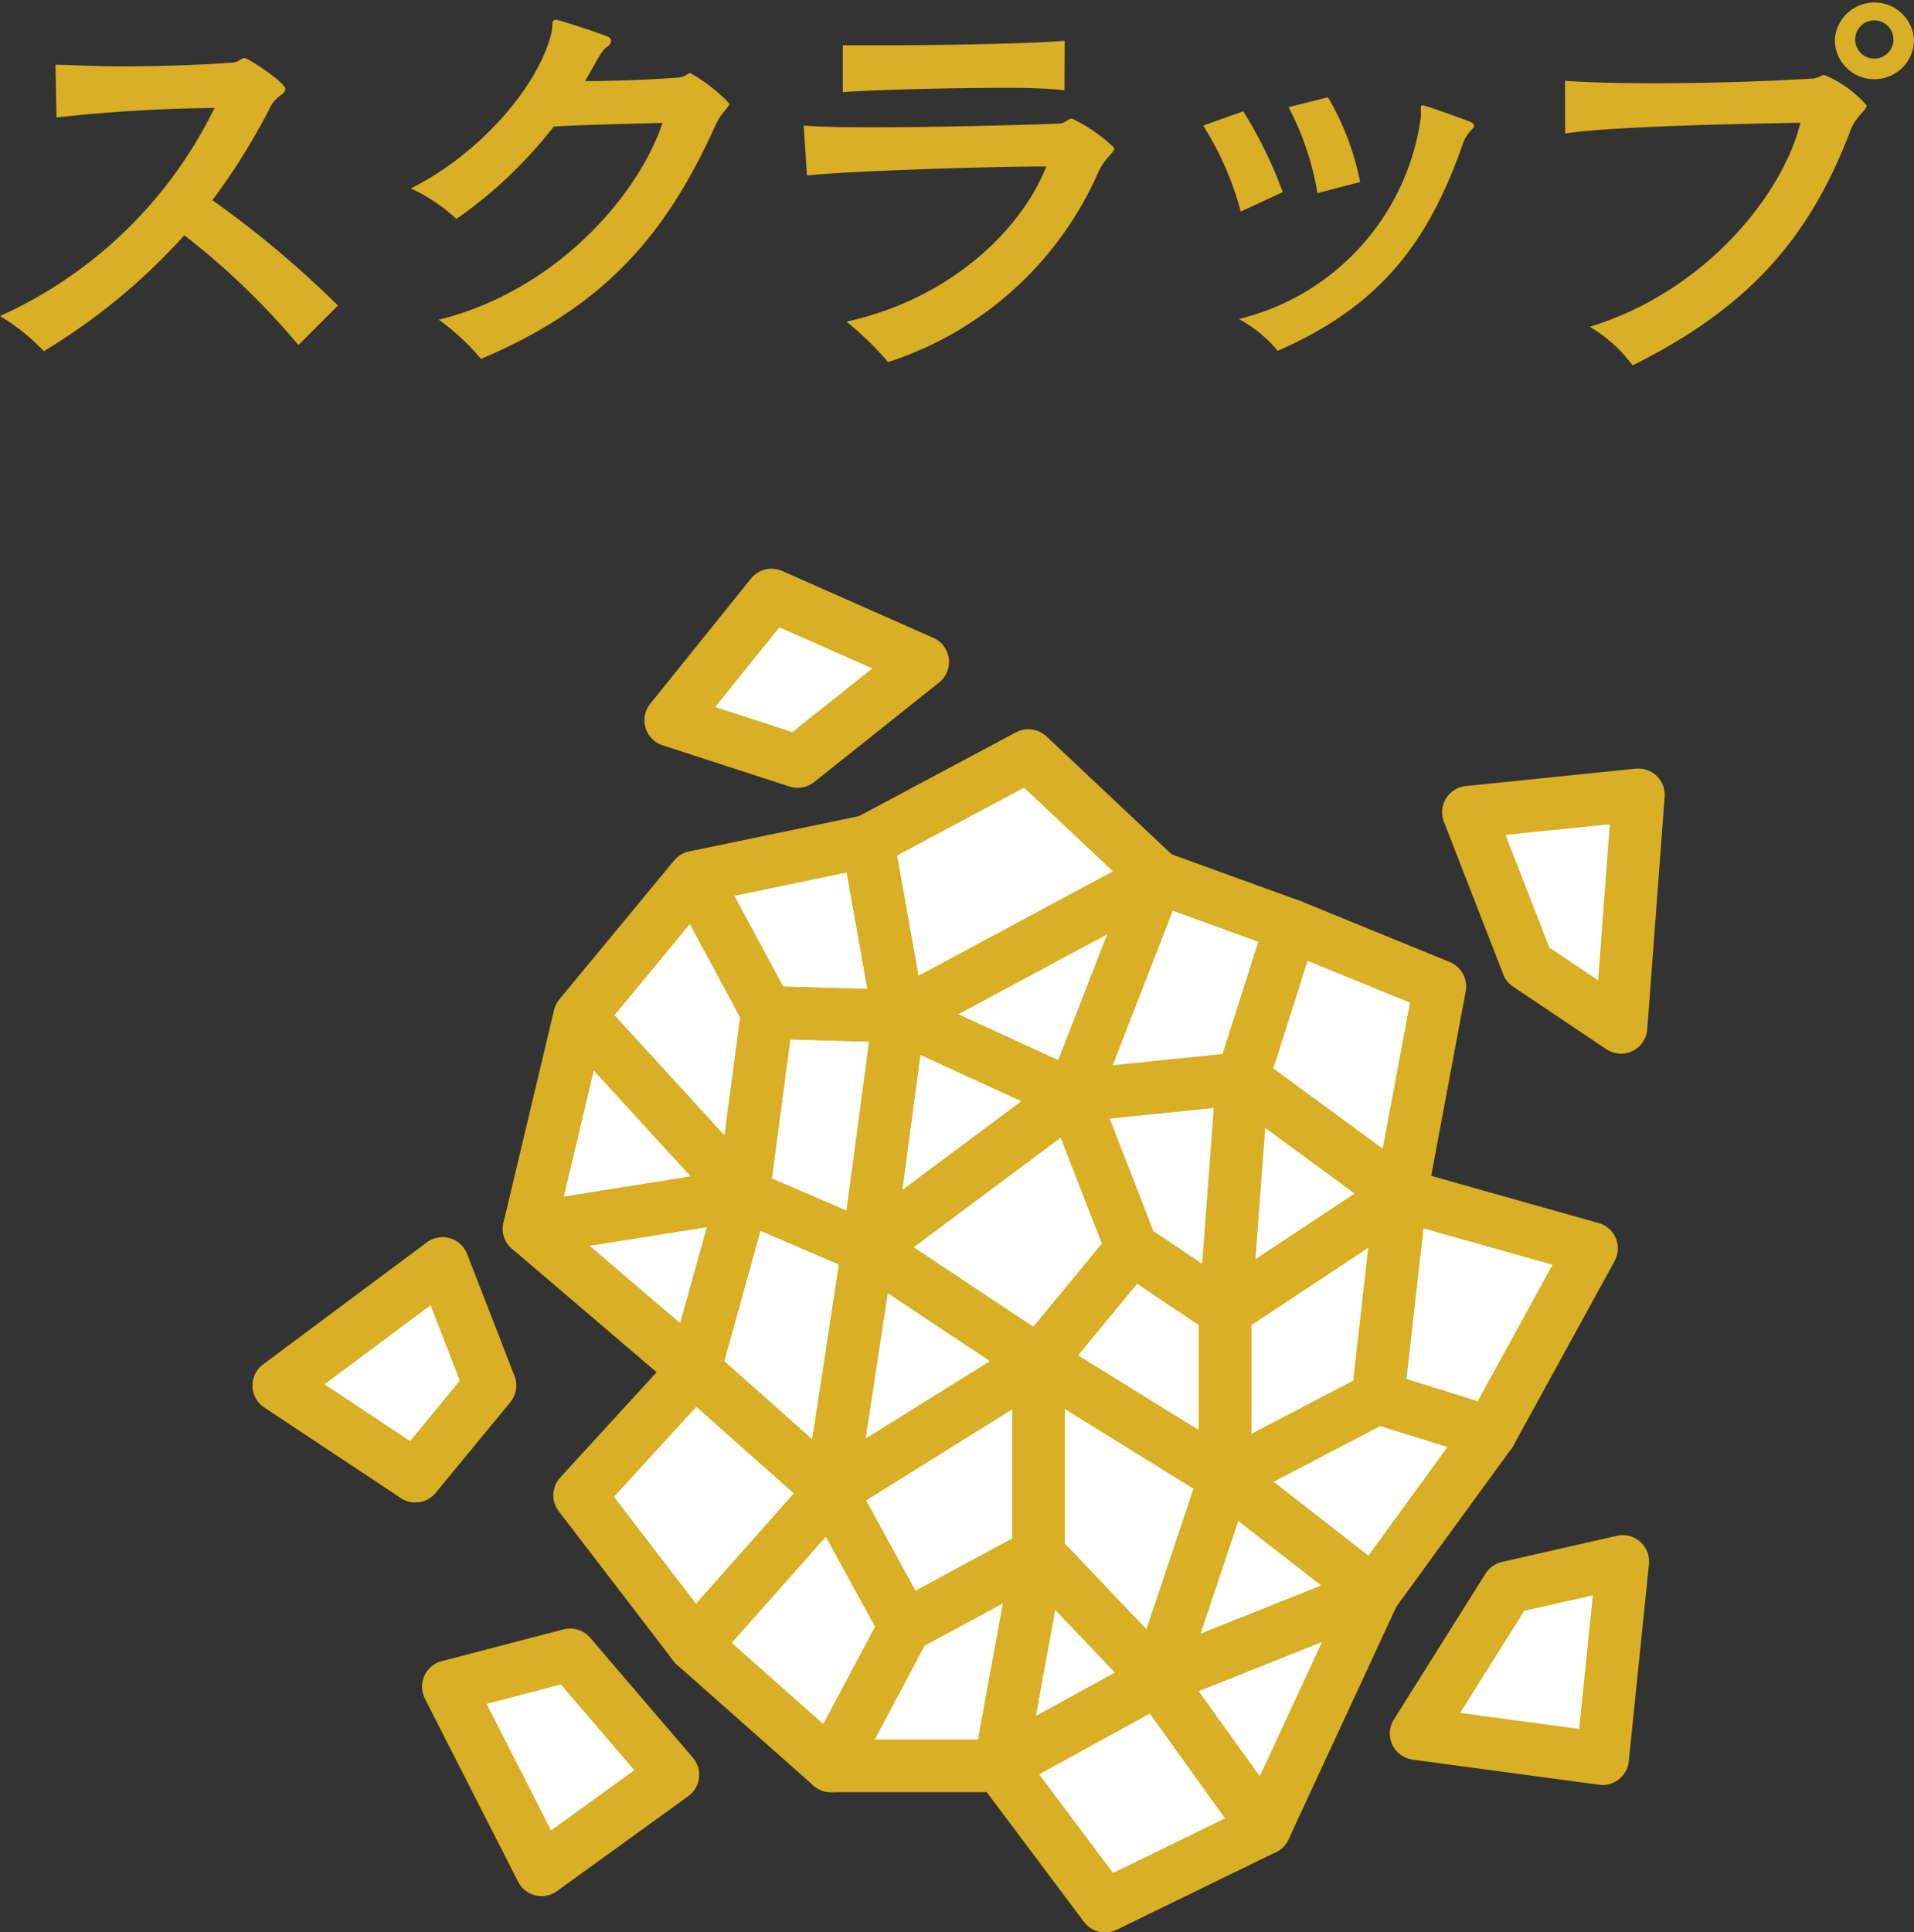 <svg xmlns="http://www.w3.org/2000/svg" viewBox="0 0 109.03 110.05"><rect x="0" y="0" width="109.03" height="110.05" fill="#333333" stroke="none"/><defs><style>.cls-3{fill:#fff;stroke:#d8af25;stroke-linecap:round;stroke-linejoin:round;stroke-width:3px}</style></defs><g id="レイヤー_2" data-name="レイヤー 2"><g id="デザイン"><path d="M17 19.65a42.38 42.38 0 00-6.5-6.25 35.16 35.16 0 01-8 6.6A12 12 0 000 18 25.07 25.07 0 0012.22 6.15a88 88 0 00-9 .54l-.06-3c.85 0 2.18.09 3.62.09 2.13 0 4.57-.07 6.36-.21.47 0 .56-.26.79-.26s2.32 1.4 2.32 1.75-.51.37-.83 1a37.06 37.06 0 01-3.32 5.34 58 58 0 017.15 6zm8-1.44C31.66 16.56 36.35 11.15 37.74 7c-2.69.07-4.76.12-6.2.21A25.4 25.4 0 0126 12.47a9.84 9.84 0 00-2.6-1.74c3.77-1.86 7.2-5.67 8-8.8.12-.51 0-.79.23-.79a.32.32 0 01.12 0c.79.21 2.13.67 2.71.88.24.07.35.19.35.31a.47.47 0 01-.23.34c-.28.21-.28.24-1.25 1.95 1.69 0 3.87-.09 5.27-.2.53-.05.56-.26.72-.26a9.46 9.46 0 012.23 1.74c0 .21-.42.42-.79 1.23-2.72 6-6.09 10.24-13.36 13.31a13.26 13.26 0 00-2.4-2.23zM45.78 7.15c.7.07 2.14.1 3.86.1 3.83 0 9-.14 10.68-.21.35 0 .49-.28.76-.28a9 9 0 012.4 1.67c0 .26-.49.51-.89 1.32a19.68 19.68 0 01-12 10.87 18.32 18.32 0 00-2.37-2.3c6-1.32 10-5.31 11.38-8.84-3.43 0-11.35.27-13.63.51zm14.86-2C60 5.06 58.81 5 57.44 5c-3.3 0-7.8.12-9.43.25V2.58h2.44c3.35 0 8.5-.1 10.2-.26zm10.04 6.9a17.83 17.83 0 00-2.14-4.9l2.28-.81a24.57 24.57 0 012.25 4.6zm10.26-5.92C80.94 6 81 6 81 6h.09c.63.19 2.16.74 2.65.93.16.07.23.14.23.23s-.07.17-.19.28a2.1 2.1 0 00-.48.84c-1.91 5.41-4.58 9.12-10.52 11.7a7.33 7.33 0 00-2.21-1.81 13.74 13.74 0 0010.37-11.5zM75.05 11a16.3 16.3 0 00-1.65-4.9l2.25-.56a15.46 15.46 0 011.83 4.83zm14.1-6.4c1.11.09 3 .14 5.13.14 2.92 0 6.32-.1 8.87-.26.44 0 .56-.21.77-.21A6.4 6.4 0 01106.33 6c0 .3-.58.55-.93 1.46-2.34 6.15-5.83 10.08-12.4 13.35a8.28 8.28 0 00-2.44-2.2c6.57-2 11-7.53 12-11.62-3.42.07-10.52.19-13.4.61zm17.62-.09a2.24 2.24 0 01-2.25-2.26 2.26 2.26 0 014.51 0 2.25 2.25 0 01-2.26 2.26zm0-3.35a1.09 1.09 0 000 2.18 1.09 1.09 0 100-2.18z" fill="#d8af25"/><path class="cls-3" d="M47.33 84.93l11.83-7.37v10.96l-7.61 4.11-4.22-7.7zm11.83-7.37l10.63 6.58-3.85 11.5-6.78-7.12V77.56zm10.63 6.58v-9.48l-5.31-3.56-5.32 6.46 10.63 6.58z"/><path class="cls-3" d="M59.16 77.56l-9.72-6.46-2.11 13.83 11.83-7.37zm-9.72-6.46l11.66-8.69 3.38 8.69-5.32 6.46-9.72-6.46zm-33.56 7.81l9.33-6.95 2.7 6.95-4.25 5.16-7.78-5.16zm45.22-16.5l9.68-.99-.99 13.24-5.31-3.56-3.38-8.69zm22.55-16.15l9.68-.99-.99 13.24-5.31-3.56-3.38-8.69z"/><path class="cls-3" d="M70.78 61.42l9.02 6.62-10.01 6.62.99-13.24z"/><path class="cls-3" d="M79.8 68.04L78.49 79.6l-8.7 4.54v-9.48l10.01-6.62zM38.21 41.02l5.74-7.13 8.61 3.81-7.12 5.67-7.23-2.35zM61.1 62.41l-9.89-4.54 14.73-7.91-4.84 12.45zm4.84-12.45l7.61 2.76-2.77 8.7-9.68.99 4.84-12.45z"/><path class="cls-3" d="M51.21 57.87l9.89 4.54-11.66 8.69 1.77-13.23z"/><path class="cls-3" d="M51.21 57.87l-7.5-.21-1.38 10.38 7.11 3.06 1.77-13.23zm-8.88 10.17l7.11 3.06-2.11 13.83-7.77-6.91 2.77-9.98zm31.22-15.32l8.47 3.46-2.22 11.86-9.02-6.62 2.77-8.7zm-3.76 31.42l8.46 6.59-12.31 4.91 3.85-11.5zm8.7-4.54l6.41 2-6.65 9.13-8.46-6.59 8.7-4.54zm7.4 10.82l6.55-1.49-1.15 11.23-10.62-1.43 5.22-8.31zm-26.73-1.9l-2.2 12.05 8.98-4.93-6.78-7.12z"/><path class="cls-3" d="M65.94 95.64l6.1 8.49 6.21-13.4-12.31 4.91zm-6.78-7.12l-2.2 12.05h-9.63l4.22-7.94 7.61-4.11z"/><path class="cls-3" d="M65.94 95.64l6.1 8.49-9.09 4.43-5.99-7.99 8.98-4.93zM47.33 84.93l4.22 7.7-4.22 7.94-7.77-6.88 7.77-8.76zM25.54 96.06l6.94-1.81 5.85 6.83-7.48 5.41-5.31-10.43z"/><path class="cls-3" d="M47.33 84.93l-7.77-6.91-6.54 7.14 6.54 8.53 7.77-8.76zM79.8 68.04l10.86 3.06-5.76 10.5-6.41-2 1.31-11.56zm-37.47 0l-12.19 1.94 9.42 8.04 2.77-9.98z"/><path class="cls-3" d="M30.14 69.98l2.88-12.11 9.31 10.17-12.19 1.94zm2.88-12.11l6.54-7.91 4.15 7.7-1.38 10.38-9.31-10.17zm6.54-7.91l9.88-2.05 1.77 9.96-7.5-.21-4.15-7.7z"/><path class="cls-3" d="M49.44 47.91l9.14-4.88 7.36 6.93-14.73 7.91-1.77-9.96z"/></g></g></svg>